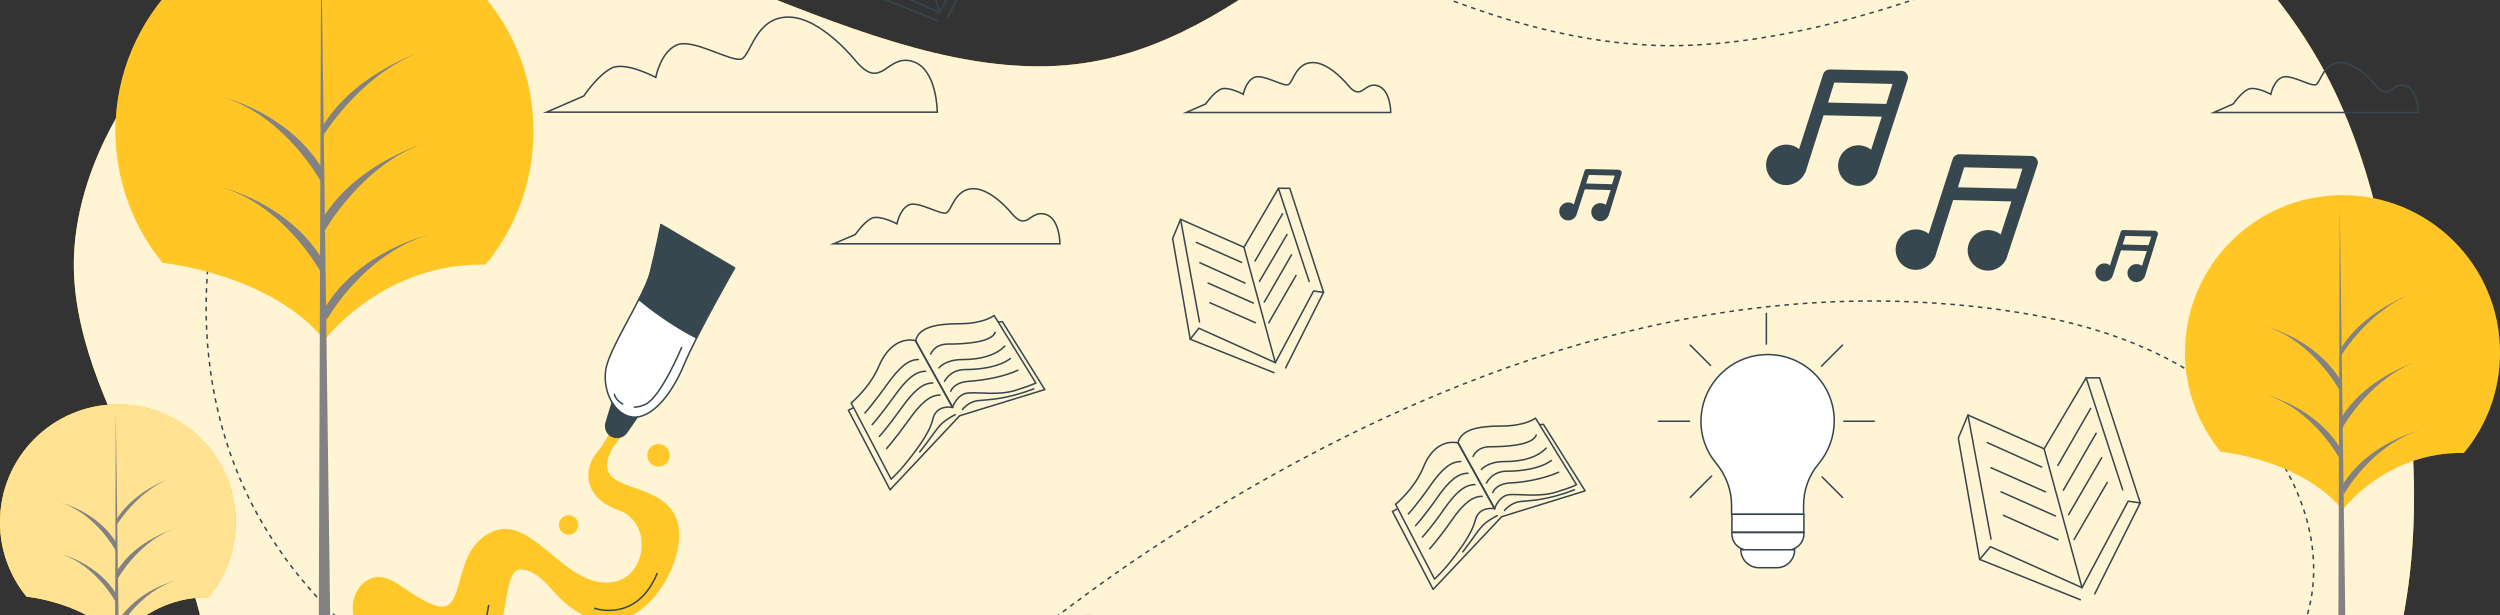 <svg width="1625" height="400" viewBox="0 0 1625 400" fill="none" xmlns="http://www.w3.org/2000/svg">
<rect x="0" y="0" width="1625" height="400" fill="#333333" stroke="none"/>
<g clip-path="url(#clip0_28_21)">
<path d="M1530.03 492.619C1568.78 420.951 1574.38 339.206 1565.42 260.372C1557.36 190.273 1545.26 110.095 1511.22 46.939C1425.21 -113.192 1207.72 -188.219 1031.22 -140.068C957.529 -119.911 906.013 -73.552 846.881 -29.207C803.205 3.491 755.272 35.293 698.828 41.788C563.542 57.465 409.666 -70.192 281.323 -58.994C152.981 -47.796 52.86 66.423 48.156 164.966C43.453 263.508 141.558 364.29 132.15 431.478C122.743 498.666 62.267 677.833 302.378 684.552C542.488 691.271 668.591 556.895 761.768 586.01C855.169 615.125 1060.34 700.229 1232.81 677.833C1345.47 663.276 1455.44 607.958 1517.26 514.119C1521.97 507.176 1526.22 499.785 1530.03 492.619Z" fill="#FFC727"/>
<path opacity="0.8" d="M1530.03 492.619C1568.78 420.951 1574.38 339.206 1565.42 260.372C1557.36 190.273 1545.26 110.095 1511.22 46.939C1425.21 -113.192 1207.72 -188.219 1031.22 -140.068C957.529 -119.911 906.013 -73.552 846.881 -29.207C803.205 3.491 755.272 35.293 698.828 41.788C563.542 57.465 409.666 -70.192 281.323 -58.994C152.981 -47.796 52.86 66.423 48.156 164.966C43.453 263.508 141.558 364.29 132.15 431.478C122.743 498.666 62.267 677.833 302.378 684.552C542.488 691.271 668.591 556.895 761.768 586.01C855.169 615.125 1060.34 700.229 1232.81 677.833C1345.47 663.276 1455.44 607.958 1517.26 514.119C1521.97 507.176 1526.22 499.785 1530.03 492.619Z" fill="white"/>
<path d="M1335.61 -37.046C1335.61 -37.046 1188.68 35.965 1070.19 29.246C962.457 23.199 870.624 -34.806 772.743 -73.775C609.907 -138.948 413.921 -143.651 263.405 -43.317C225.103 -17.786 192.402 15.808 170.227 56.121C123.863 140.106 120.727 251.19 167.988 335.623C210.768 411.993 289.163 464.4 371.589 489.035C402.946 498.442 435.648 504.041 468.349 504.936C497.467 505.832 525.017 502.249 552.791 493.291C591.54 480.749 622.45 451.858 653.584 426.774C687.853 399.227 723.019 373.024 759.976 349.284C907.581 254.102 1078.93 185.122 1257.22 196.992C1275.36 198.112 1293.5 200.127 1311.65 203.039C1362.94 211.101 1415.8 228.794 1455 265.523C1485.91 294.638 1508.3 338.982 1503.15 382.878C1498.45 422.519 1470.9 456.785 1441.33 481.645C1419.16 500.457 1377.5 538.978 1346.14 533.603" stroke="#37474F" stroke-miterlimit="10" stroke-dasharray="3 3"/>
<path d="M556.375 39.772C556.375 39.772 533.753 11.105 512.474 11.105C491.196 11.105 488.284 35.293 482.236 38.204C476.189 41.116 450.431 24.543 439.904 29.246C429.376 33.725 426.241 50.298 426.241 50.298C426.241 50.298 406.53 39.772 397.571 44.251C388.611 48.73 379.428 62.392 379.428 62.392L355.238 72.918H609.235C609.235 72.918 609.235 44.251 592.66 39.772C576.086 35.293 573.174 59.48 556.375 39.772Z" stroke="#37474F" stroke-miterlimit="10"/>
<path d="M876.447 55.673C876.447 55.673 864.576 40.668 853.377 40.668C842.178 40.668 840.61 53.434 837.474 55.001C834.338 56.569 820.899 47.835 815.3 50.298C809.7 52.762 808.132 61.272 808.132 61.272C808.132 61.272 797.829 55.673 793.126 58.137C788.422 60.6 783.718 67.543 783.718 67.543L770.951 73.142H903.997C903.997 73.142 903.997 58.137 895.262 55.673C886.527 53.21 885.183 65.975 876.447 55.673Z" stroke="#37474F" stroke-miterlimit="10"/>
<path d="M1544.37 55.673C1544.37 55.673 1532.49 40.668 1521.3 40.668C1510.1 40.668 1508.53 53.434 1505.39 55.001C1502.26 56.569 1488.82 47.835 1483.22 50.298C1477.62 52.762 1476.05 61.272 1476.05 61.272C1476.05 61.272 1465.75 55.673 1461.04 58.137C1456.34 60.6 1451.64 67.543 1451.64 67.543L1438.87 73.142H1571.92C1571.92 73.142 1571.92 58.137 1563.18 55.673C1554.45 53.21 1553.1 65.975 1544.37 55.673Z" stroke="#37474F" stroke-miterlimit="10"/>
<path d="M658.063 139.21C658.063 139.21 644.848 122.637 632.753 122.637C620.658 122.637 618.642 136.747 615.283 138.314C611.699 140.106 596.916 130.476 590.868 133.163C584.821 135.851 583.029 145.481 583.029 145.481C583.029 145.481 571.606 139.434 566.454 141.898C561.302 144.585 555.927 152.424 555.927 152.424L541.816 158.471H688.973C688.973 158.471 688.973 141.898 679.342 139.21C669.262 136.523 667.695 150.408 658.063 139.21Z" stroke="#37474F" stroke-miterlimit="10"/>
<path d="M1324.41 106.96C1324.86 105.616 1324.64 104.272 1323.74 103.153C1323.07 102.033 1321.73 101.361 1320.38 101.361L1273.57 100.241C1271.78 100.241 1269.99 101.361 1269.31 103.153L1253.64 151.976C1252.52 151.08 1250.95 150.184 1249.38 149.736C1242.44 147.497 1235.04 151.304 1232.8 158.247C1230.57 165.19 1234.37 172.58 1241.32 174.82C1247.81 176.835 1254.76 173.476 1257.44 167.429H1257.67L1269.54 130.028L1307.39 130.924L1300.45 152.424C1299.33 151.528 1297.76 150.632 1296.19 150.184C1289.25 147.945 1281.86 151.752 1279.62 158.695C1277.38 165.637 1281.19 173.028 1288.13 175.268C1295.07 177.507 1302.46 173.7 1304.7 166.757V166.533L1324.41 106.96ZM1310.53 122.637L1272.67 121.741L1276.71 108.752L1314.56 109.647L1310.53 122.637Z" fill="#37474F"/>
<path d="M1239.97 51.642C1240.42 50.298 1240.2 48.954 1239.3 47.835C1238.63 46.715 1237.28 46.043 1235.94 46.043L1189.35 45.147C1187.56 45.147 1185.77 46.267 1185.1 48.059L1169.42 96.882C1168.3 95.986 1166.73 95.09 1165.16 94.642C1158.22 92.403 1150.83 96.21 1148.59 103.153C1146.35 110.095 1150.15 117.486 1157.1 119.726C1163.59 121.741 1170.54 118.382 1173.23 112.335H1173.45L1185.32 74.934L1223.17 75.83L1216.23 97.33C1215.11 96.434 1213.54 95.538 1211.97 95.09C1205.03 92.85 1197.64 96.658 1195.4 103.601C1193.16 110.543 1196.97 117.934 1203.91 120.174C1210.85 122.413 1218.25 118.606 1220.49 111.663V111.439L1239.97 51.642ZM1226.09 67.543L1188.23 66.647L1192.26 53.658L1230.12 54.553L1226.09 67.543Z" fill="#37474F"/>
<path d="M1402.58 152.424C1402.81 151.752 1402.58 151.304 1402.36 150.856C1401.91 150.408 1401.46 150.184 1400.79 149.96L1380.19 149.512C1379.29 149.512 1378.62 149.96 1378.39 150.856L1371.45 172.58C1371 172.132 1370.33 171.684 1369.66 171.46C1366.52 170.565 1363.39 172.132 1362.27 175.268C1361.37 178.403 1362.94 181.539 1366.08 182.658C1368.99 183.554 1372.12 182.21 1373.24 179.299L1378.62 162.726L1395.42 163.174L1392.28 172.804C1391.83 172.356 1391.16 172.132 1390.49 171.908C1387.35 171.012 1384.22 172.58 1383.1 175.716C1382.2 178.851 1383.77 181.986 1386.91 183.106C1390.04 184.002 1393.18 182.434 1394.3 179.299L1402.58 152.424ZM1396.54 159.367L1379.74 158.919L1381.53 153.32L1398.33 153.768L1396.54 159.367Z" fill="#37474F"/>
<path d="M1054.07 112.783C1054.29 112.111 1054.07 111.663 1053.84 111.215C1053.39 110.767 1052.95 110.543 1052.27 110.319L1031.67 109.871C1030.77 109.871 1030.1 110.319 1029.88 111.215L1022.93 132.939C1022.48 132.491 1021.81 132.043 1021.14 131.82C1018 130.924 1014.87 132.491 1013.75 135.627C1012.85 138.762 1014.42 141.898 1017.56 143.018C1020.47 143.913 1023.6 142.57 1024.72 139.658L1030.1 123.085L1046.9 123.533L1043.76 133.163C1043.31 132.715 1042.64 132.491 1041.97 132.267C1038.84 131.372 1035.7 132.939 1034.58 136.075C1033.68 139.21 1035.25 142.346 1038.39 143.465C1041.52 144.585 1044.66 142.794 1045.78 139.658L1054.07 112.783ZM1047.79 119.726L1031 119.278L1032.79 113.679L1049.59 114.127L1047.79 119.726Z" fill="#37474F"/>
<path d="M1192.26 273.586C1192.26 248.727 1171.21 228.794 1145.9 230.586C1124.84 231.93 1107.6 248.95 1105.81 270.003C1104.69 281.873 1108.72 293.071 1115.66 301.357C1121.93 308.972 1125.52 318.602 1125.52 328.456V334.279H1172.33V328.456C1172.33 318.602 1175.69 308.972 1182.18 301.357C1188.46 293.742 1192.26 284.112 1192.26 273.586Z" fill="white" stroke="#37474F" stroke-miterlimit="10" stroke-linecap="round" stroke-linejoin="round"/>
<path d="M1172.55 334.279H1125.74V345.925H1172.55V334.279Z" fill="white" stroke="#37474F" stroke-miterlimit="10" stroke-linecap="round" stroke-linejoin="round"/>
<path d="M1161.8 357.571H1136.27C1130.44 357.571 1125.74 352.868 1125.74 347.045V346.149H1172.55V347.045C1172.55 352.868 1167.63 357.571 1161.8 357.571Z" fill="white" stroke="#37474F" stroke-miterlimit="10" stroke-linecap="round" stroke-linejoin="round"/>
<path d="M1155.08 368.993H1143.21C1136.94 368.993 1131.56 363.842 1131.56 357.347H1166.51C1166.51 363.842 1161.35 368.993 1155.08 368.993Z" fill="white" stroke="#37474F" stroke-miterlimit="10" stroke-linecap="round" stroke-linejoin="round"/>
<path d="M1198.54 273.81H1218.25" stroke="#37474F" stroke-miterlimit="10" stroke-linecap="round" stroke-linejoin="round"/>
<path d="M1078.03 273.81H1098.19" stroke="#37474F" stroke-miterlimit="10" stroke-linecap="round" stroke-linejoin="round"/>
<path d="M1148.14 223.643V203.711" stroke="#37474F" stroke-miterlimit="10" stroke-linecap="round" stroke-linejoin="round"/>
<path d="M1183.98 237.976L1197.64 224.315" stroke="#37474F" stroke-miterlimit="10" stroke-linecap="round" stroke-linejoin="round"/>
<path d="M1098.64 323.305L1112.53 309.42" stroke="#37474F" stroke-miterlimit="10" stroke-linecap="round" stroke-linejoin="round"/>
<path d="M1111.85 237.529L1098.64 224.315" stroke="#37474F" stroke-miterlimit="10" stroke-linecap="round" stroke-linejoin="round"/>
<path d="M1197.64 323.305L1184.42 310.091" stroke="#37474F" stroke-miterlimit="10" stroke-linecap="round" stroke-linejoin="round"/>
<path d="M908.029 330.92L905.117 332.487L931.547 383.102L976.12 335.847L1030.32 319.05L1003.22 275.826L1000.76 276.05" stroke="#37474F" stroke-miterlimit="10" stroke-linecap="round" stroke-linejoin="round"/>
<path d="M947.898 287.919L971.64 330.696C971.64 330.696 961.337 328.456 958.873 338.31C956.409 348.165 946.106 360.93 941.626 366.529C937.147 372.128 932.443 376.384 932.443 376.384L907.133 327.784C907.133 327.784 919.228 317.93 925.052 304.045C930.427 290.159 939.835 286.128 947.898 287.919Z" stroke="#37474F" stroke-miterlimit="10" stroke-linecap="round" stroke-linejoin="round"/>
<path d="M971.416 330.696C971.416 330.696 974.328 321.961 981.272 321.513C988.215 321.065 1000.98 323.305 1011.96 319.722C1022.93 316.362 1024.72 315.019 1024.72 315.019L998.07 271.794C998.07 271.794 991.799 276.945 975.448 276.945C959.097 276.945 949.466 279.857 947.674 287.919L971.416 330.696Z" stroke="#37474F" stroke-miterlimit="10" stroke-linecap="round" stroke-linejoin="round"/>
<path d="M973.208 335.175C973.208 335.175 969.176 336.967 965.145 340.326C961.113 343.685 957.529 350.18 950.81 358.691" stroke="#37474F" stroke-miterlimit="10" stroke-linecap="round" stroke-linejoin="round"/>
<path d="M977.912 331.816C977.912 331.816 981.944 326.664 988.215 325.993C994.487 325.321 1005.46 325.321 1023.38 318.378" stroke="#37474F" stroke-miterlimit="10" stroke-linecap="round" stroke-linejoin="round"/>
<path d="M915.42 334.055C915.42 334.055 921.244 327.784 929.307 316.138C937.371 304.492 943.194 300.013 949.466 300.013" stroke="#37474F" stroke-miterlimit="10" stroke-linecap="round" stroke-linejoin="round"/>
<path d="M920.124 341.67C920.124 341.67 925.948 335.399 934.011 323.753C942.074 312.107 947.898 307.628 954.17 307.628" stroke="#37474F" stroke-miterlimit="10" stroke-linecap="round" stroke-linejoin="round"/>
<path d="M924.604 349.06C924.604 349.06 930.427 342.79 938.491 331.144C946.554 319.498 952.378 315.019 958.649 315.019" stroke="#37474F" stroke-miterlimit="10" stroke-linecap="round" stroke-linejoin="round"/>
<path d="M929.307 356.675C929.307 356.675 935.131 350.404 943.194 338.758C951.258 327.112 957.081 322.633 963.353 322.633" stroke="#37474F" stroke-miterlimit="10" stroke-linecap="round" stroke-linejoin="round"/>
<path d="M957.529 296.654C957.529 296.654 959.769 290.383 968.504 290.383C977.24 290.383 996.278 289.711 998.518 282.768" stroke="#37474F" stroke-miterlimit="10" stroke-linecap="round" stroke-linejoin="round"/>
<path d="M962.905 305.164C962.905 305.164 966.937 300.013 977.912 300.013C988.887 300.013 998.742 297.774 1005.01 291.279" stroke="#37474F" stroke-miterlimit="10" stroke-linecap="round" stroke-linejoin="round"/>
<path d="M966.265 313.899C966.265 313.899 969.624 306.284 979.48 306.284C989.335 306.284 1001.43 304.492 1008.37 299.341" stroke="#37474F" stroke-miterlimit="10" stroke-linecap="round" stroke-linejoin="round"/>
<path d="M970.296 320.17C970.296 320.17 972.088 314.347 981.943 313.899C991.799 313.451 1003.89 310.987 1013.08 306.956" stroke="#37474F" stroke-miterlimit="10" stroke-linecap="round" stroke-linejoin="round"/>
<path d="M554.583 265.076L551.447 266.643L578.549 318.378L623.794 270.227L679.118 253.206L651.568 209.086L649.104 209.31" stroke="#37474F" stroke-miterlimit="10" stroke-linecap="round" stroke-linejoin="round"/>
<path d="M595.124 221.403L619.314 264.852C619.314 264.852 608.787 262.388 606.323 272.466C604.084 282.544 593.332 295.31 588.629 301.357C583.925 307.18 579.221 311.435 579.221 311.435L553.239 261.94C553.239 261.94 565.558 251.862 571.382 237.752C577.429 223.867 586.837 219.612 595.124 221.403Z" stroke="#37474F" stroke-miterlimit="10" stroke-linecap="round" stroke-linejoin="round"/>
<path d="M619.09 264.852C619.09 264.852 622.002 256.117 629.169 255.445C636.337 254.773 649.104 257.237 660.303 253.654C671.502 250.07 673.294 248.95 673.294 248.95L646.192 205.054C646.192 205.054 639.697 210.429 623.346 210.429C606.995 210.429 596.916 213.341 595.124 221.627L619.09 264.852Z" stroke="#37474F" stroke-miterlimit="10" stroke-linecap="round" stroke-linejoin="round"/>
<path d="M620.882 269.555C620.882 269.555 616.85 271.346 612.595 274.93C608.563 278.513 604.979 285.008 597.812 293.742" stroke="#37474F" stroke-miterlimit="10" stroke-linecap="round" stroke-linejoin="round"/>
<path d="M625.586 266.195C625.586 266.195 629.617 260.82 636.113 260.372C642.608 259.701 653.808 259.701 671.95 252.758" stroke="#37474F" stroke-miterlimit="10" stroke-linecap="round" stroke-linejoin="round"/>
<path d="M562.198 268.435C562.198 268.435 568.022 261.94 576.309 250.294C584.597 238.648 590.42 233.721 596.916 233.721" stroke="#37474F" stroke-miterlimit="10" stroke-linecap="round" stroke-linejoin="round"/>
<path d="M566.902 276.05C566.902 276.05 572.726 269.555 581.013 257.909C589.3 246.263 595.124 241.336 601.62 241.336" stroke="#37474F" stroke-miterlimit="10" stroke-linecap="round" stroke-linejoin="round"/>
<path d="M571.606 283.664C571.606 283.664 577.429 277.169 585.717 265.523C594.004 253.878 599.828 248.95 606.323 248.95" stroke="#37474F" stroke-miterlimit="10" stroke-linecap="round" stroke-linejoin="round"/>
<path d="M576.309 291.503C576.309 291.503 582.133 285.008 590.42 273.362C598.708 261.716 604.531 256.789 611.027 256.789" stroke="#37474F" stroke-miterlimit="10" stroke-linecap="round" stroke-linejoin="round"/>
<path d="M604.979 230.138C604.979 230.138 607.219 223.643 616.178 223.643C624.914 223.643 644.4 222.971 646.864 216.028" stroke="#37474F" stroke-miterlimit="10" stroke-linecap="round" stroke-linejoin="round"/>
<path d="M610.355 239.096C610.355 239.096 614.387 233.721 625.586 233.721C636.785 233.721 646.864 231.258 653.136 224.987" stroke="#37474F" stroke-miterlimit="10" stroke-linecap="round" stroke-linejoin="round"/>
<path d="M613.939 247.831C613.939 247.831 617.522 240.216 627.378 240.216C637.457 240.216 649.776 238.424 656.72 233.049" stroke="#37474F" stroke-miterlimit="10" stroke-linecap="round" stroke-linejoin="round"/>
<path d="M617.97 254.325C617.97 254.325 619.762 248.503 629.842 247.831C639.921 247.159 652.24 244.919 661.647 240.664" stroke="#37474F" stroke-miterlimit="10" stroke-linecap="round" stroke-linejoin="round"/>
<path d="M1361.6 386.014L1391.16 326.888L1383.32 325.769L1353.31 381.983L1293.73 355.331L1286.78 363.618L1352.19 389.821" stroke="#37474F" stroke-miterlimit="10" stroke-linecap="round" stroke-linejoin="round"/>
<path d="M1353.31 381.983L1328.67 291.727L1279.17 269.779L1294.18 350.404" stroke="#37474F" stroke-miterlimit="10" stroke-linecap="round" stroke-linejoin="round"/>
<path d="M1279.17 269.779L1272.9 284.784L1286.78 363.618" stroke="#37474F" stroke-miterlimit="10" stroke-linecap="round" stroke-linejoin="round"/>
<path d="M1328.67 291.727L1356 245.591L1379.74 318.378" stroke="#37474F" stroke-miterlimit="10" stroke-linecap="round" stroke-linejoin="round"/>
<path d="M1391.16 326.888L1364.73 245.591H1356" stroke="#37474F" stroke-miterlimit="10" stroke-linecap="round" stroke-linejoin="round"/>
<path d="M1348.16 350.628L1369.66 313.675" stroke="#37474F" stroke-miterlimit="10" stroke-linecap="round" stroke-linejoin="round"/>
<path d="M1344.57 334.503L1366.08 297.55" stroke="#37474F" stroke-miterlimit="10" stroke-linecap="round" stroke-linejoin="round"/>
<path d="M1341.21 318.602L1362.49 281.649" stroke="#37474F" stroke-miterlimit="10" stroke-linecap="round" stroke-linejoin="round"/>
<path d="M1337.63 302.477L1358.91 265.523" stroke="#37474F" stroke-miterlimit="10" stroke-linecap="round" stroke-linejoin="round"/>
<path d="M1337.63 350.852L1302.24 334.951" stroke="#37474F" stroke-miterlimit="10" stroke-linecap="round" stroke-linejoin="round"/>
<path d="M1336.06 335.399L1300.67 319.722" stroke="#37474F" stroke-miterlimit="10" stroke-linecap="round" stroke-linejoin="round"/>
<path d="M1329.57 319.722L1294.18 304.045" stroke="#37474F" stroke-miterlimit="10" stroke-linecap="round" stroke-linejoin="round"/>
<path d="M1327.1 303.597L1291.71 287.695" stroke="#37474F" stroke-miterlimit="10" stroke-linecap="round" stroke-linejoin="round"/>
<path d="M616.178 10.881L636.561 -29.431L631.185 -30.327L610.579 8.194L569.814 -10.171L565.11 -4.348L609.907 13.569" stroke="#37474F" stroke-miterlimit="10" stroke-linecap="round" stroke-linejoin="round"/>
<path d="M610.579 8.194L593.78 -53.619L559.958 -68.624L570.038 -13.53" stroke="#37474F" stroke-miterlimit="10" stroke-linecap="round" stroke-linejoin="round"/>
<path d="M835.682 239.096L860.32 190.049L853.825 189.153L828.963 235.737L779.238 213.341L773.639 220.508L828.067 242.232" stroke="#37474F" stroke-miterlimit="10" stroke-linecap="round" stroke-linejoin="round"/>
<path d="M828.963 235.737L808.58 160.71L767.367 142.57L779.686 209.31" stroke="#37474F" stroke-miterlimit="10" stroke-linecap="round" stroke-linejoin="round"/>
<path d="M767.367 142.57L762.216 155.111L773.639 220.508" stroke="#37474F" stroke-miterlimit="10" stroke-linecap="round" stroke-linejoin="round"/>
<path d="M808.58 160.71L830.978 122.413L850.913 182.882" stroke="#37474F" stroke-miterlimit="10" stroke-linecap="round" stroke-linejoin="round"/>
<path d="M860.32 190.049L838.37 122.413H830.979" stroke="#37474F" stroke-miterlimit="10" stroke-linecap="round" stroke-linejoin="round"/>
<path d="M824.707 209.758L842.402 179.075" stroke="#37474F" stroke-miterlimit="10" stroke-linecap="round" stroke-linejoin="round"/>
<path d="M821.795 196.32L839.49 165.637" stroke="#37474F" stroke-miterlimit="10" stroke-linecap="round" stroke-linejoin="round"/>
<path d="M818.659 182.882L836.578 152.424" stroke="#37474F" stroke-miterlimit="10" stroke-linecap="round" stroke-linejoin="round"/>
<path d="M815.748 169.669L833.666 138.986" stroke="#37474F" stroke-miterlimit="10" stroke-linecap="round" stroke-linejoin="round"/>
<path d="M815.972 209.758L786.406 196.768" stroke="#37474F" stroke-miterlimit="10" stroke-linecap="round" stroke-linejoin="round"/>
<path d="M814.628 196.992L785.286 184.002" stroke="#37474F" stroke-miterlimit="10" stroke-linecap="round" stroke-linejoin="round"/>
<path d="M809.252 184.002L779.91 170.788" stroke="#37474F" stroke-miterlimit="10" stroke-linecap="round" stroke-linejoin="round"/>
<path d="M807.012 170.565L777.67 157.575" stroke="#37474F" stroke-miterlimit="10" stroke-linecap="round" stroke-linejoin="round"/>
<path d="M1443.35 293.518C1443.35 293.518 1495.99 298.669 1522.64 331.368C1522.64 331.368 1550.86 293.518 1601.48 294.414C1616.26 276.721 1625 253.878 1625 229.242C1625 172.804 1579.31 126.892 1522.64 126.892C1466.2 126.892 1420.28 172.58 1420.28 229.242C1420.28 253.43 1429.01 275.826 1443.35 293.518Z" fill="#FFC727"/>
<path opacity="0.5" d="M1443.35 293.518C1443.35 293.518 1495.99 298.669 1522.64 331.368C1522.64 331.368 1550.86 293.518 1601.48 294.414C1616.26 276.721 1625 253.878 1625 229.242C1625 172.804 1579.31 126.892 1522.64 126.892C1466.2 126.892 1420.28 172.58 1420.28 229.242C1420.28 253.43 1429.01 275.826 1443.35 293.518Z" fill="#FFC727"/>
<path d="M1520.85 133.835L1519.06 667.755H1528.02L1520.85 133.835Z" fill="#828282"/>
<path d="M1523.54 321.289C1523.54 321.289 1541.23 289.263 1573.26 279.633C1573.26 279.633 1539.44 287.695 1522.64 315.242L1523.54 321.289Z" fill="#828282"/>
<path d="M1521.52 231.482C1521.52 231.482 1541.23 198.559 1573.26 188.929C1573.26 188.929 1538.54 199.007 1521.52 226.554V231.482Z" fill="#828282"/>
<path d="M1522.42 278.289C1522.42 278.289 1541.45 244.023 1573.48 234.169C1573.48 234.169 1538.99 243.799 1521.97 271.346L1522.42 278.289Z" fill="#828282"/>
<path d="M1520.85 253.878C1520.85 253.878 1503.6 221.851 1472.92 212.221C1472.92 212.221 1505.39 220.284 1521.74 247.831L1520.85 253.878Z" fill="#828282"/>
<path d="M1520.85 298.222C1520.85 298.222 1503.6 266.195 1472.92 256.565C1472.92 256.565 1505.39 264.628 1521.74 292.175L1520.85 298.222Z" fill="#828282"/>
<path d="M105.72 170.788C105.72 170.788 175.603 177.731 210.992 220.955C210.992 220.955 248.398 170.788 315.593 171.908C335.079 148.392 346.726 118.158 346.726 85.236C346.726 10.209 286.027 -50.484 210.992 -50.708C135.958 -50.708 75.258 9.985 75.034 85.012C75.258 117.71 86.682 147.721 105.72 170.788Z" fill="#FFC727"/>
<path opacity="0.5" d="M105.72 170.788C105.72 170.788 175.603 177.731 210.992 220.955C210.992 220.955 248.398 170.788 315.593 171.908C335.079 148.392 346.726 118.158 346.726 85.236C346.726 10.209 286.027 -50.484 210.992 -50.708C135.958 -50.708 75.258 9.985 75.034 85.012C75.258 117.71 86.682 147.721 105.72 170.788Z" fill="#FFC727"/>
<path d="M208.753 -40.853L206.289 667.755H218.16L208.753 -40.853Z" fill="#828282"/>
<path d="M212.336 207.966C212.336 207.966 235.854 165.413 278.411 152.648C278.411 152.648 233.615 163.174 211.216 199.903L212.336 207.966Z" fill="#828282"/>
<path d="M209.648 88.819C209.648 88.819 235.854 45.147 278.187 32.157C278.187 32.157 232.047 45.371 209.648 82.1V88.819Z" fill="#828282"/>
<path d="M210.544 150.856C210.544 150.856 235.855 105.392 278.187 92.403C278.187 92.403 232.271 105.168 209.872 141.674L210.544 150.856Z" fill="#828282"/>
<path d="M208.753 118.382C208.753 118.382 185.906 75.829 144.917 63.064C144.917 63.064 188.146 73.59 209.872 110.319L208.753 118.382Z" fill="#828282"/>
<path d="M208.753 177.283C208.753 177.283 185.906 134.731 144.917 121.965C144.917 121.965 188.146 132.491 209.872 169.221L208.753 177.283Z" fill="#828282"/>
<path d="M17.247 387.805C17.247 387.805 56.668 391.613 76.602 416.024C76.602 416.024 97.657 387.805 135.51 388.253C146.485 375.04 153.205 358.019 153.205 339.43C153.205 297.102 118.935 262.836 76.602 262.836C34.27 262.836 0 297.102 0 339.43C0 357.795 6.496 374.592 17.247 387.805Z" fill="#FFC727"/>
<path d="M17.247 387.805C17.247 387.805 56.668 391.613 76.602 416.024C76.602 416.024 97.657 387.805 135.51 388.253C146.485 375.04 153.205 358.019 153.205 339.43C153.205 297.102 118.935 262.836 76.602 262.836C34.27 262.836 0 297.102 0 339.43C0 357.795 6.496 374.592 17.247 387.805Z" fill="#FFC727"/>
<path opacity="0.5" d="M17.247 387.805C17.247 387.805 56.668 391.613 76.602 416.024C76.602 416.024 97.657 387.805 135.51 388.253C146.485 375.04 153.205 358.019 153.205 339.43C153.205 297.102 118.935 262.836 76.602 262.836C34.27 262.836 0 297.102 0 339.43C0 357.795 6.496 374.592 17.247 387.805Z" fill="white"/>
<path d="M75.258 268.211L73.915 667.755H80.634L75.258 268.211Z" fill="#828282"/>
<path d="M77.274 408.634C77.274 408.634 90.489 384.67 114.456 377.279C114.456 377.279 89.145 383.326 76.602 403.931L77.274 408.634Z" fill="#828282"/>
<path d="M75.706 341.446C75.706 341.446 90.489 316.81 114.456 309.644C114.456 309.644 88.474 317.034 75.706 337.638V341.446Z" fill="#828282"/>
<path d="M76.378 376.384C76.378 376.384 90.713 350.852 114.456 343.461C114.456 343.461 88.474 350.628 75.93 371.232L76.378 376.384Z" fill="#828282"/>
<path d="M75.258 358.019C75.258 358.019 62.491 334.055 39.421 326.664C39.421 326.664 63.835 332.711 75.93 353.316L75.258 358.019Z" fill="#828282"/>
<path d="M75.258 391.389C75.258 391.389 62.491 367.425 39.421 360.034C39.421 360.034 63.835 366.081 75.93 386.686L75.258 391.389Z" fill="#828282"/>
<path d="M707.34 667.755C687.629 667.755 671.95 664.172 660.527 657.005C649.104 649.838 641.041 639.76 636.113 626.77C631.409 613.781 628.946 598.552 628.946 580.859V486.796C628.946 468.879 631.409 453.202 636.113 440.212C640.817 427.222 648.88 417.144 660.527 410.201C671.95 403.035 687.629 399.675 707.34 399.675C726.602 399.675 741.833 402.811 752.584 409.082C763.336 415.353 771.175 424.311 775.655 435.733C780.134 447.155 782.374 460.144 782.374 474.926V497.546H725.93V471.566C725.93 466.415 725.706 461.488 725.035 456.785C724.587 452.082 723.019 448.051 720.331 445.139C717.867 442.004 713.387 440.436 707.116 440.436C701.068 440.436 696.589 442.004 693.677 445.363C690.765 448.499 688.973 452.53 688.301 457.457C687.629 462.384 687.181 467.311 687.181 472.686V595.416C687.181 601.239 687.629 606.614 688.525 611.317C689.421 616.244 691.437 620.052 694.349 622.963C697.261 625.875 701.516 627.218 707.116 627.218C713.163 627.218 717.419 625.651 720.107 622.515C722.571 619.38 724.363 615.349 725.035 610.421C725.706 605.494 725.93 600.343 725.93 595.192V567.869H782.374V590.265C782.374 605.046 780.134 618.26 775.879 630.13C771.399 641.776 763.784 650.958 753.032 657.901C742.057 664.396 726.826 667.755 707.34 667.755Z" fill="#37474F"/>
<path d="M397.795 277.169C397.795 277.169 395.555 285.232 387.715 294.414C379.876 303.597 377.86 323.081 402.05 331.592C426.24 340.102 420.193 381.087 391.747 378.623C363.301 376.16 343.815 332.935 318.28 346.373C292.746 359.811 303.498 400.123 283.339 393.628C263.181 387.134 253.325 368.769 238.542 377.279C223.759 386.014 219.728 422.967 280.203 439.092C340.455 455.217 320.072 368.769 338.887 370.113C357.478 371.68 361.061 398.108 391.075 403.483C421.089 408.858 446.623 363.842 440.575 340.102C434.528 316.362 402.274 319.05 396.003 307.628C389.731 296.206 406.978 280.753 406.978 280.753C406.978 280.753 405.186 272.69 397.795 277.169Z" fill="#FFC727"/>
<path d="M399.587 256.341L393.987 274.706C393.091 277.841 394.211 281.425 397.123 283.216C400.482 285.232 404.962 284.336 407.202 281.201L419.969 262.836L399.587 256.341Z" fill="#37474F" stroke="#37474F" stroke-miterlimit="10" stroke-linecap="round" stroke-linejoin="round"/>
<path d="M429.6 145.929L477.533 174.148C477.533 174.148 453.119 216.7 444.607 237.081C436.096 257.461 423.329 272.018 411.458 271.122C399.586 270.003 391.523 254.549 393.763 240.216C396.003 226.107 418.625 192.737 422.657 177.283C426.464 161.83 429.6 145.929 429.6 145.929Z" fill="white" stroke="#37474F" stroke-miterlimit="10" stroke-linecap="round" stroke-linejoin="round"/>
<path d="M429.6 145.929C429.6 145.929 426.465 161.83 422.433 177.059C421.313 181.763 418.401 188.033 414.817 194.976C422.657 201.471 436.32 211.773 452.447 220.06C462.974 199.231 477.309 174.148 477.309 174.148L429.6 145.929Z" fill="#37474F"/>
<path d="M434.528 299.341C432.736 302.925 428.256 304.269 424.673 302.477C421.089 300.685 419.745 296.206 421.537 292.623C423.329 289.039 427.808 287.695 431.392 289.487C434.976 291.279 436.32 295.758 434.528 299.341Z" fill="#FFC727"/>
<path d="M375.172 344.133C373.604 347.269 369.797 348.389 366.661 346.821C363.525 345.253 362.405 341.446 363.973 338.31C365.541 335.175 369.349 334.055 372.485 335.623C375.62 337.191 376.74 340.998 375.172 344.133Z" fill="#FFC727"/>
<path d="M262.285 418.264C269.004 421.623 277.515 424.759 287.147 425.655C312.009 427.67 314.025 413.561 317.608 393.628" stroke="#37474F" stroke-miterlimit="10" stroke-linecap="round" stroke-linejoin="round"/>
<path d="M386.595 395.42C386.595 395.42 413.697 405.05 427.136 372.8" stroke="#37474F" stroke-miterlimit="10" stroke-linecap="round" stroke-linejoin="round"/>
<path d="M404.738 262.612C401.826 261.044 399.811 258.581 399.363 256.341" stroke="#37474F" stroke-miterlimit="10" stroke-linecap="round" stroke-linejoin="round"/>
<path d="M443.039 225.883C443.039 225.883 429.6 258.133 419.521 262.836C417.057 263.956 414.593 264.628 412.354 264.628" stroke="#37474F" stroke-miterlimit="10" stroke-linecap="round" stroke-linejoin="round"/>
</g>
<defs>
<clipPath id="clip0_28_21">
<rect width="1625" height="400" fill="white"/>
</clipPath>
</defs>
</svg>
